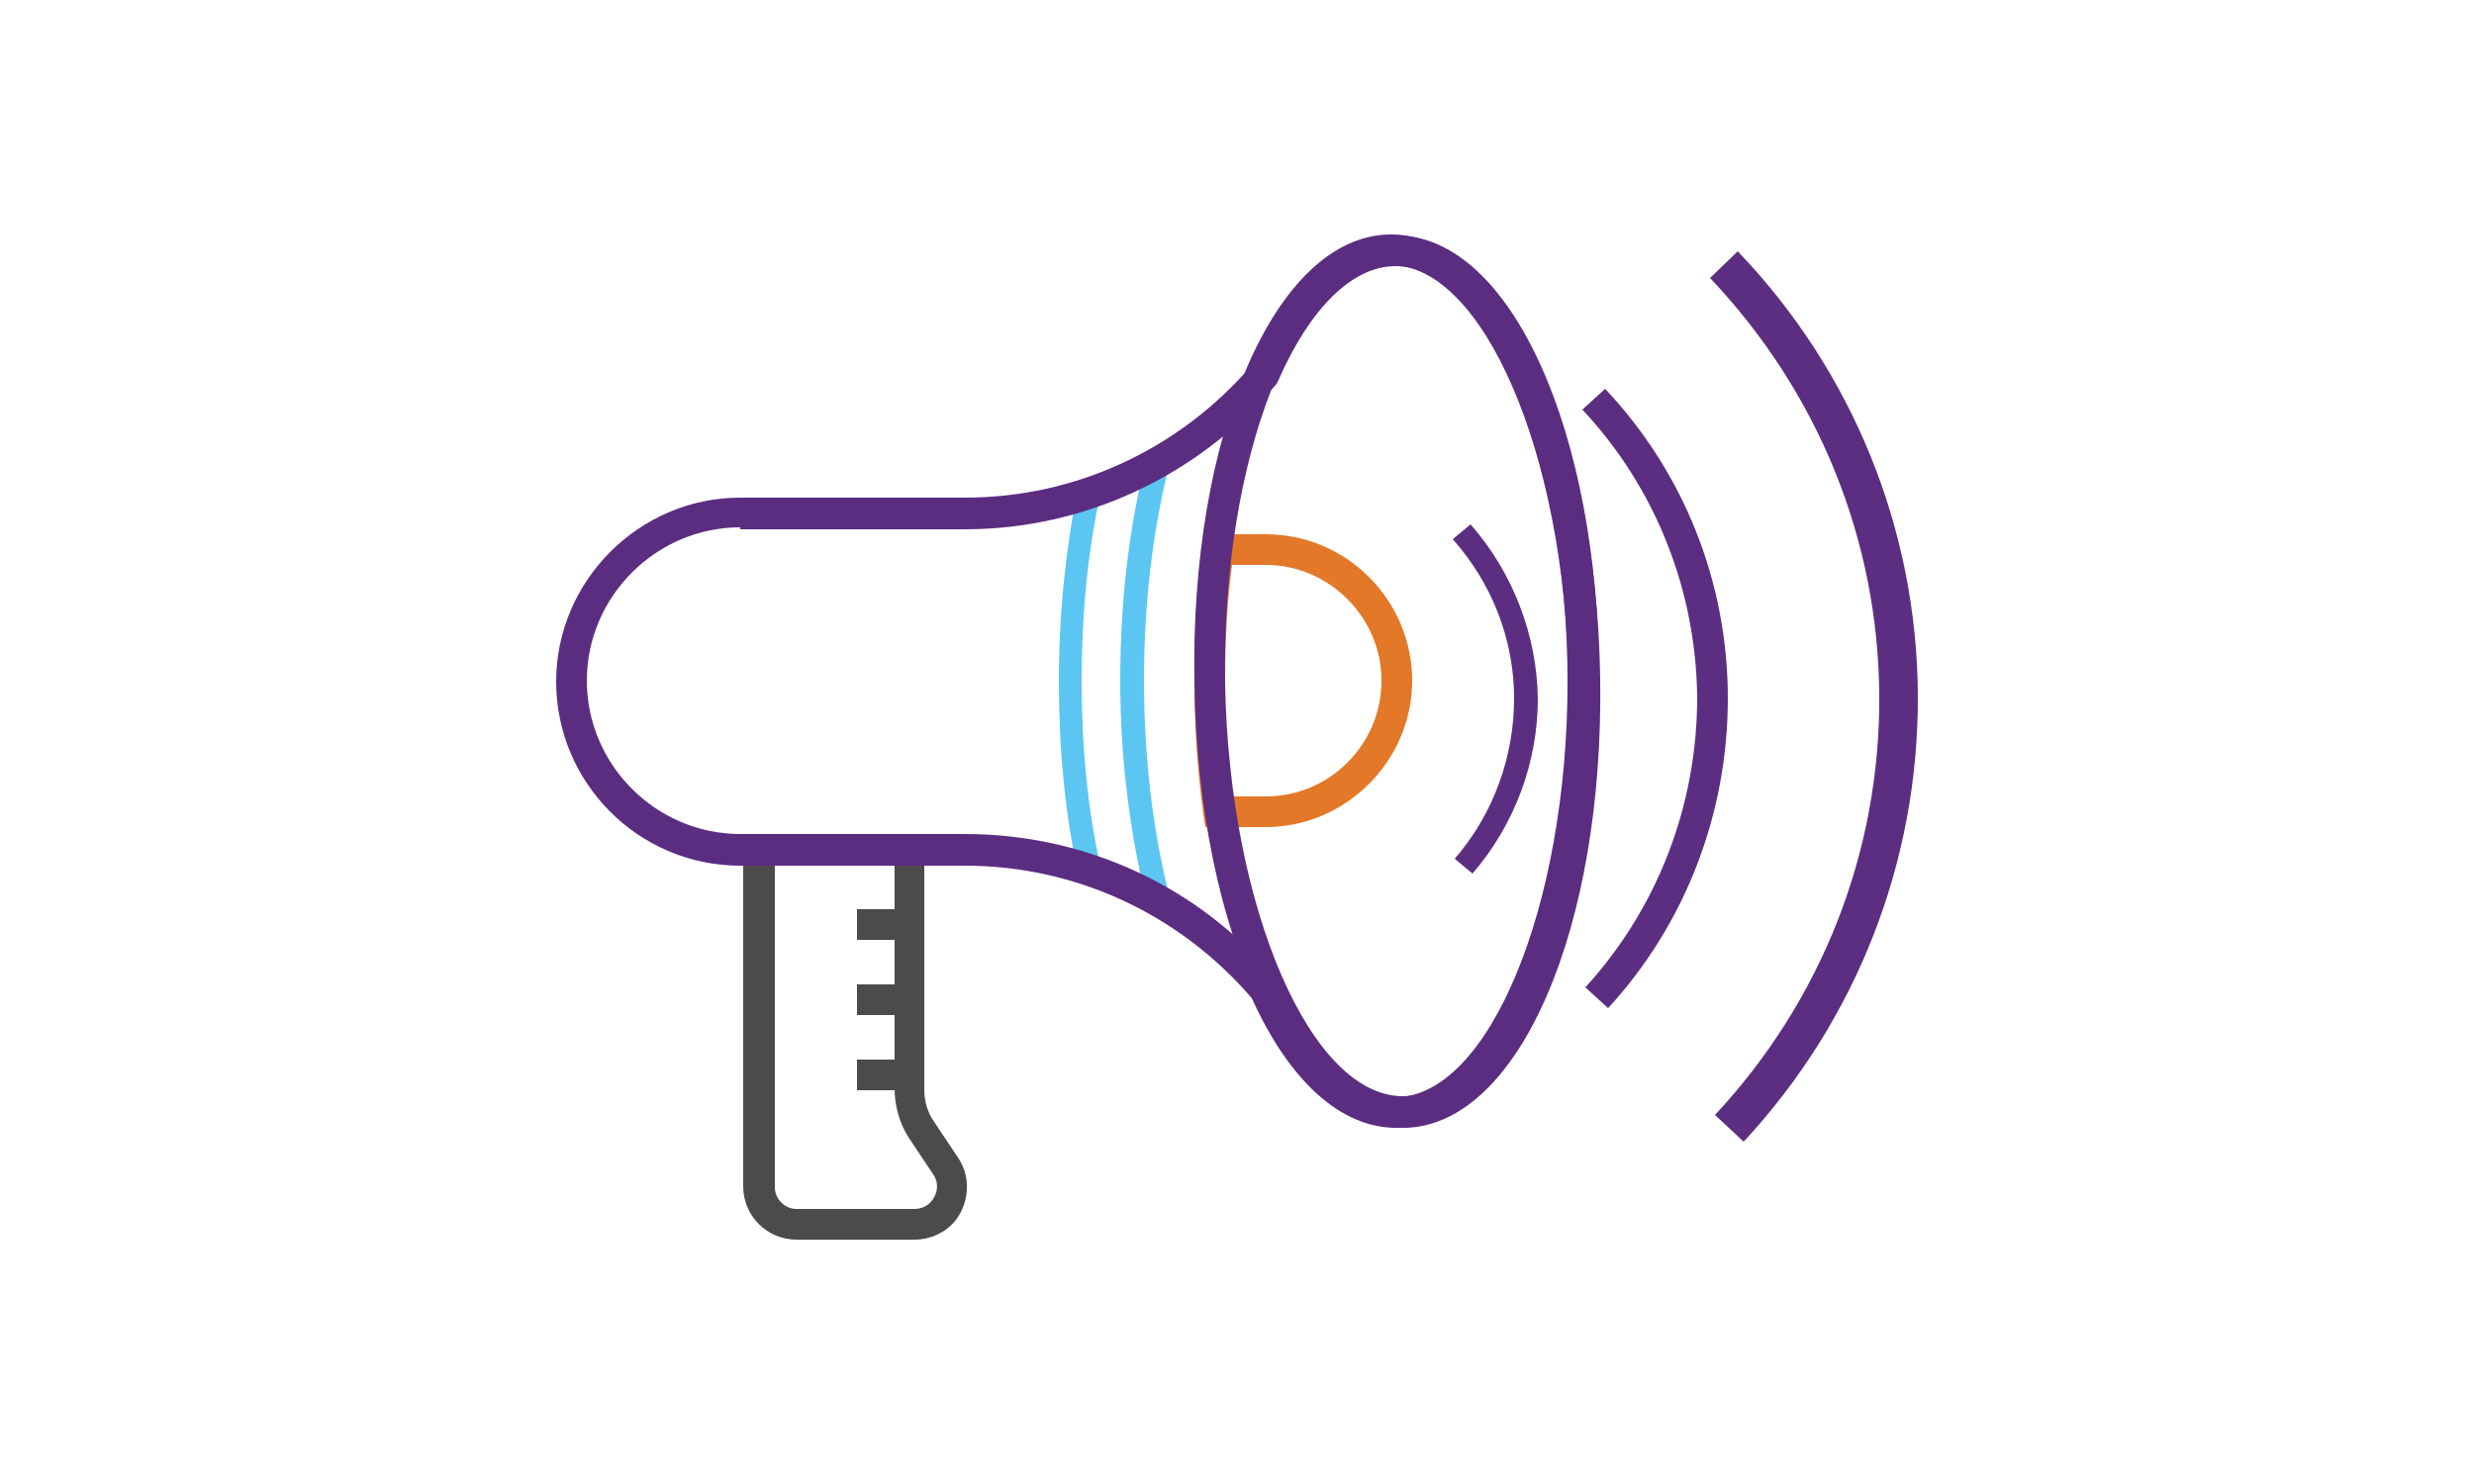 <?xml version="1.0" encoding="utf-8"?>
<!-- Generator: Adobe Illustrator 25.0.1, SVG Export Plug-In . SVG Version: 6.00 Build 0)  -->
<svg version="1.1" id="Layer_1" xmlns="http://www.w3.org/2000/svg" xmlns:xlink="http://www.w3.org/1999/xlink" x="0px" y="0px"
	 viewBox="0 0 250 150" style="enable-background:new 0 0 250 150;" xml:space="preserve">
<style type="text/css">
	.st0{fill:#5BC6F2;}
	.st1{fill:#4C4B4C;}
	.st2{fill:#E37828;}
	.st3{fill:#5B2D81;}
	.st4{fill:#5C2E82;}
</style>
<g>
	<path class="st0" d="M115.9,91.2c-1.7-6.8-2.7-14.5-2.7-22.4c0-8,0.9-15.8,2.7-22.6l2.3,0.6c-1.7,6.6-2.6,14.2-2.6,22
		c0,7.7,0.9,15.3,2.6,21.9L115.9,91.2z"/>
	<path class="st0" d="M108.9,88.1c-1.3-6-1.9-12.5-1.9-19.3c0-6.8,0.7-13.3,1.9-19.4l2.3,0.5c-1.3,5.9-1.9,12.3-1.9,18.9
		c0,6.6,0.6,12.9,1.9,18.8L108.9,88.1z"/>
	<rect x="86.6" y="91.9" class="st1" width="5.3" height="3.1"/>
	<rect x="86.6" y="99.5" class="st1" width="5.3" height="3.1"/>
	<rect x="86.6" y="107.1" class="st1" width="5.3" height="3.1"/>
	<path class="st1" d="M92.4,125.3H80.5c-3,0-5.4-2.4-5.4-5.4V84.3h18.3v25.8c0,1.2,0.3,2.3,1,3.3l2.4,3.6c1.1,1.6,1.2,3.7,0.3,5.5
		C96.2,124.3,94.3,125.3,92.4,125.3z M78.3,87.4V120c0,1.2,1,2.2,2.2,2.2h11.9c0.8,0,1.6-0.4,2-1.2c0.4-0.7,0.4-1.6-0.1-2.3
		l-2.4-3.6c-1-1.5-1.5-3.3-1.5-5.1V87.4H78.3z"/>
	<path class="st2" d="M127.9,83.6h-6.1l-0.2-1.3c-0.6-4.4-0.9-8.9-0.9-13.5c0-4.6,0.3-9.1,0.9-13.5l0.2-1.3h6.1
		c8.2,0,14.8,6.7,14.8,14.8S136,83.6,127.9,83.6z M124.5,80.5h3.4c6.5,0,11.7-5.3,11.7-11.7s-5.3-11.7-11.7-11.7h-3.4
		c-0.5,3.8-0.7,7.7-0.7,11.7C123.7,72.8,124,76.7,124.5,80.5z"/>
	<path class="st3" d="M141.1,114c-5.6,0-10.8-4.7-14.6-13.1c-7.3-8.5-17.8-13.4-29-13.4H74.8c-10.3,0-18.6-8.4-18.6-18.6
		s8.4-18.6,18.6-18.6h22.7c11.2,0,21.7-4.9,29-13.4c3.8-8.5,9-13.1,14.6-13.1c11.5,0,20.5,19.8,20.5,45.1S152.6,114,141.1,114z
		 M74.8,53.3c-8.5,0-15.5,7-15.5,15.5c0,8.5,7,15.5,15.5,15.5h22.7c12.2,0,23.7,5.3,31.5,14.7l0.2,0.4c3.2,7.3,7.6,11.5,11.8,11.5
		c9.4,0,17.4-19.2,17.4-42s-8-42-17.4-42c-4.3,0-8.6,4.2-11.8,11.5l-0.2,0.4c-7.9,9.3-19.4,14.7-31.5,14.7H74.8z"/>
	<path class="st3" d="M142,114c-11.5,0.2-20.9-19.5-21.3-44.8c-0.5-25.3,8.2-45.3,19.7-45.5c11.5-0.2,20.9,19.5,21.3,44.8
		C162.1,93.8,153.5,113.7,142,114z M140.4,26.8c-9.4,0.2-17,19.6-16.6,42.3s8.7,41.9,18.1,41.7s17-19.6,16.6-42.3
		S149.8,26.6,140.4,26.8z"/>
	<path class="st4" d="M148.8,88.3l-1.8-1.5c3.9-4.5,6-10.3,6-16.2c0-5.9-2.2-11.6-6.2-16.1l1.8-1.5c4.3,4.9,6.7,11.2,6.8,17.6
		C155.4,77,153.1,83.3,148.8,88.3z"/>
	<path class="st4" d="M162.5,101.9l-2.3-2.1c7.3-8,11.3-18.4,11.3-29.3c-0.1-10.8-4.2-21.2-11.6-29.1l2.3-2.1
		c8,8.5,12.4,19.6,12.4,31.3C174.6,82.1,170.4,93.3,162.5,101.9z"/>
	<path class="st4" d="M176.2,115.4l-2.9-2.7c10.8-11.6,16.7-26.6,16.6-42.4c-0.1-15.8-6.2-30.7-17.1-42.2l2.8-2.7
		c11.6,12.1,18.1,28.1,18.2,44.8C193.9,87.1,187.6,103.1,176.2,115.4z"/>
</g>
</svg>
